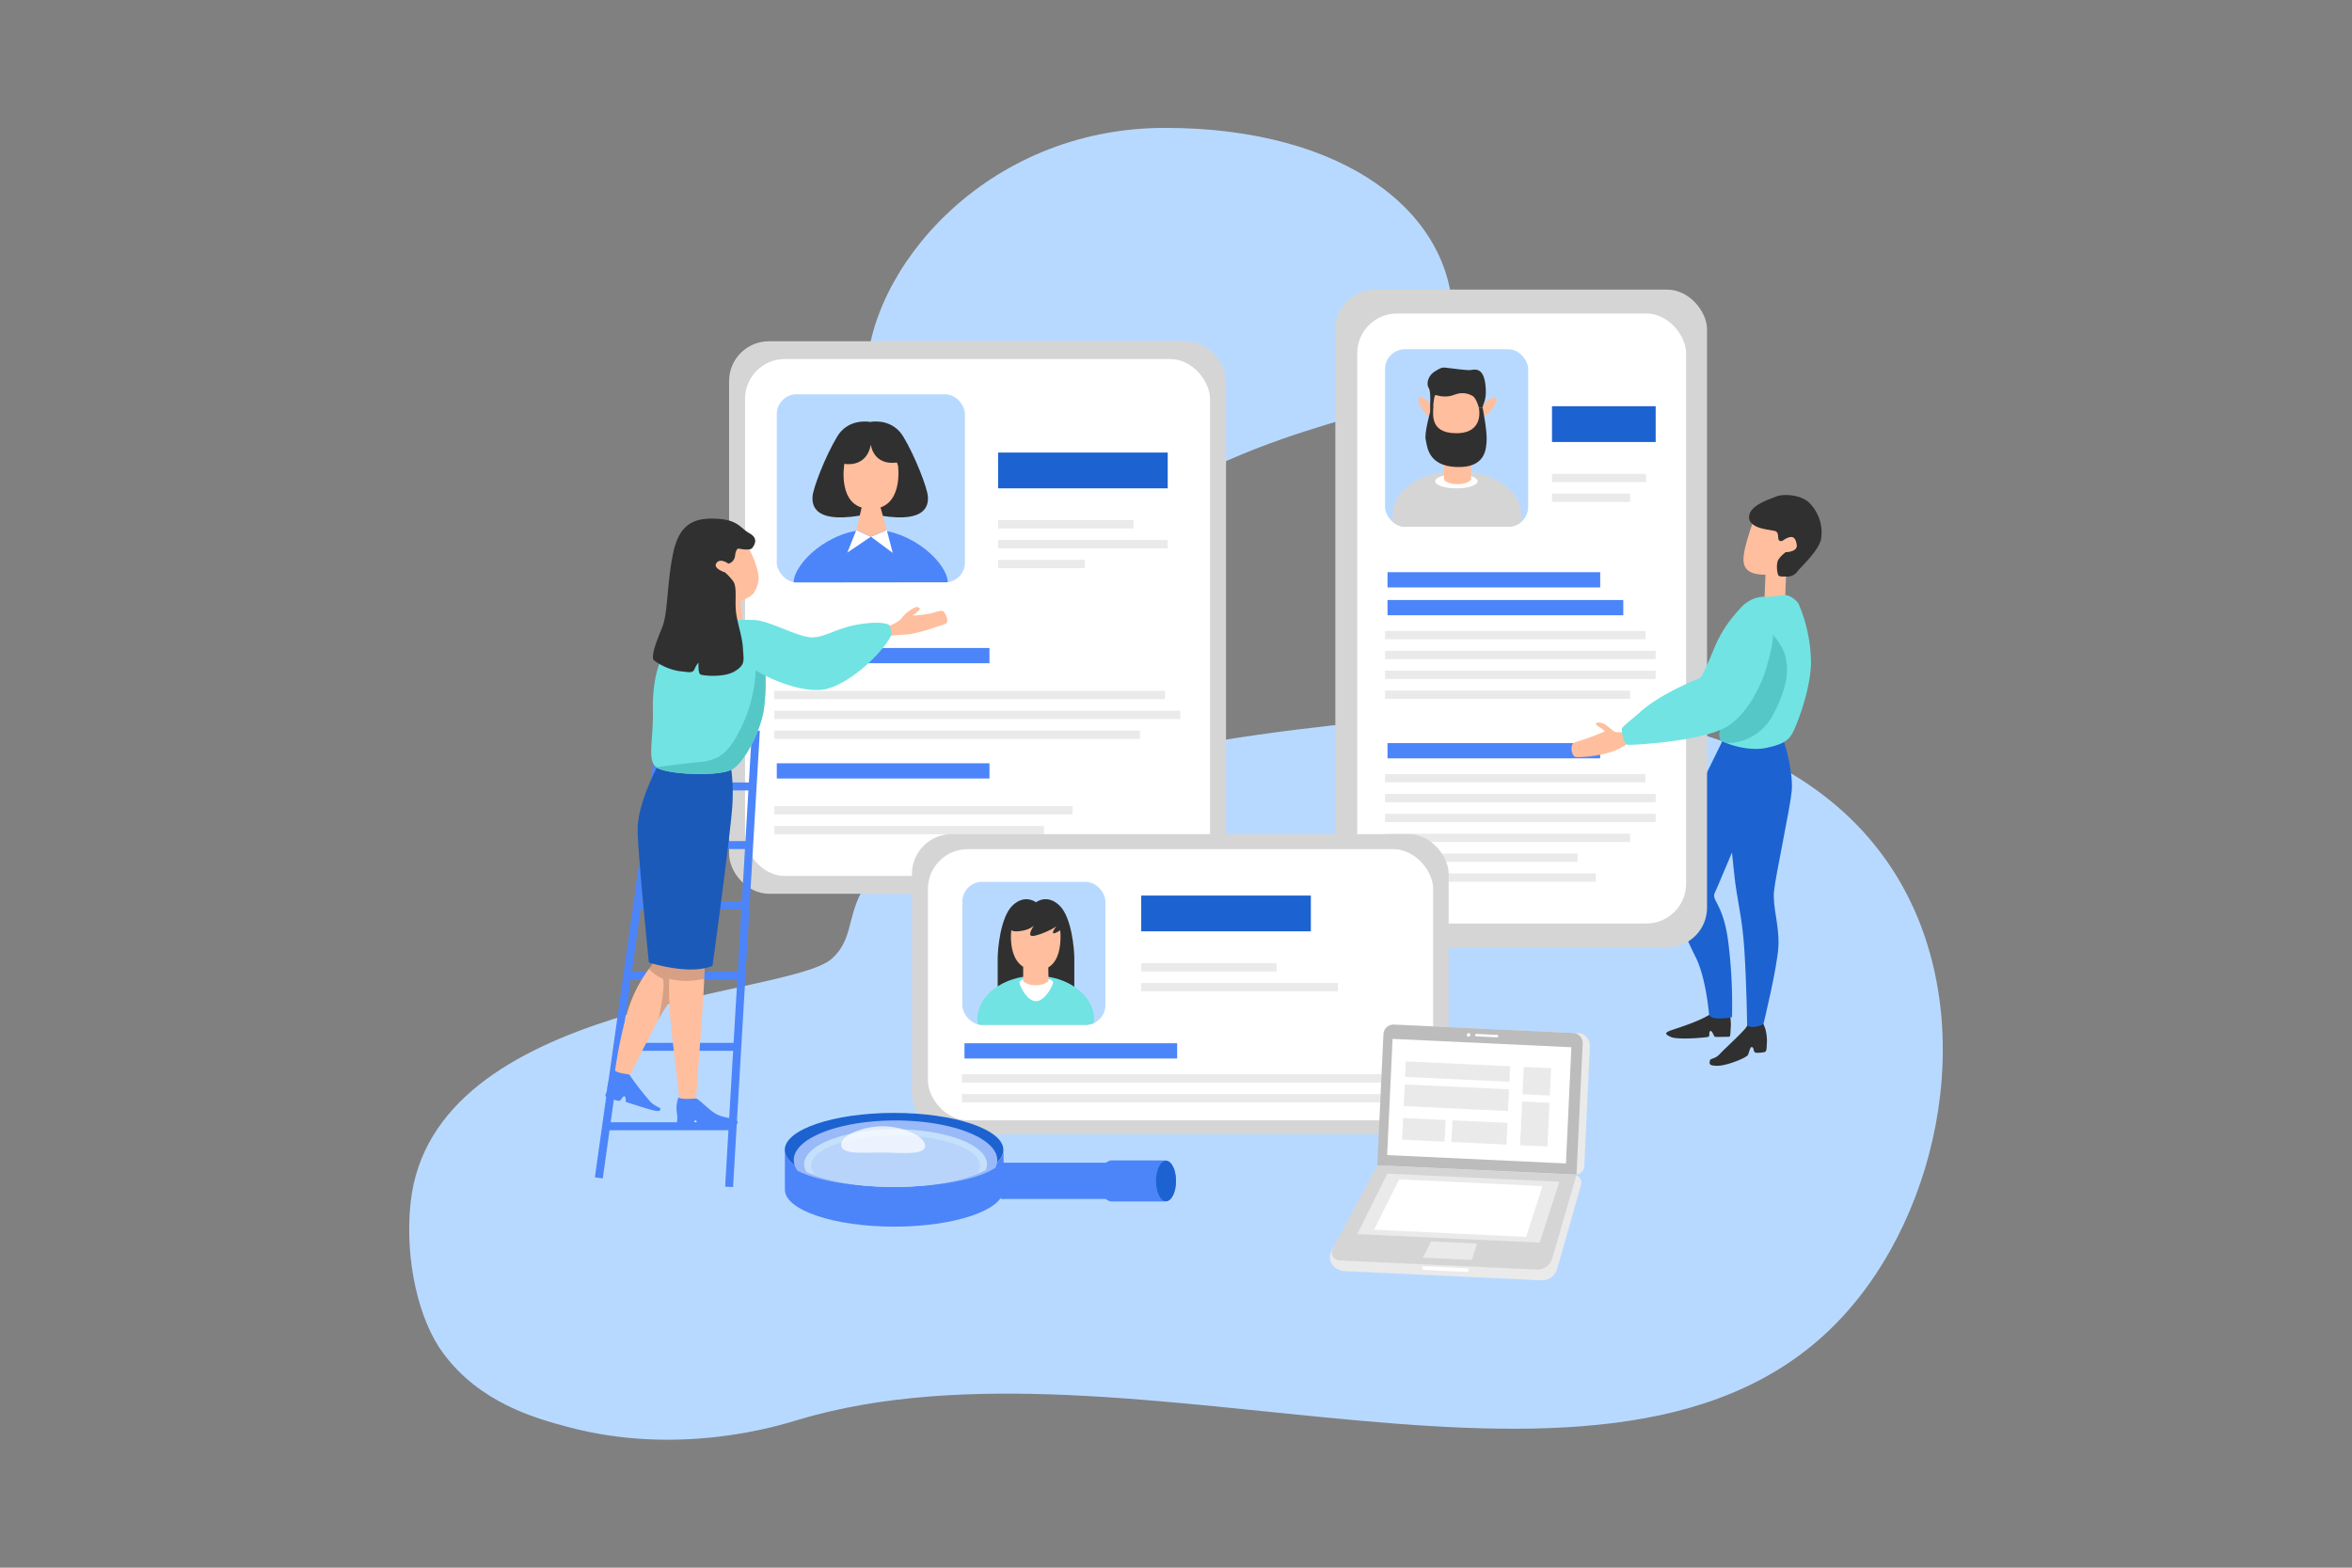 <?xml version="1.0" encoding="UTF-8"?> <svg xmlns="http://www.w3.org/2000/svg" xmlns:xlink="http://www.w3.org/1999/xlink" viewBox="0 0 750 500"><rect x="0" y="0" width="750" height="500" fill="#808080" stroke="none"/> <defs> <style>.cls-1{fill:none;}.cls-2{fill:#b8d9ff;}.cls-3{fill:#303030;}.cls-4{fill:#1c63d1;}.cls-5{fill:#d5d5d5;}.cls-20,.cls-6{fill:#fff;}.cls-7{fill:#eaeaea;}.cls-8{fill:#4c85fa;}.cls-9{clip-path:url(#clip-path);}.cls-10{fill:#ffbe9d;}.cls-11{clip-path:url(#clip-path-2);}.cls-12{fill:#71e3e3;}.cls-13{fill:#56c7c7;}.cls-14{opacity:0.16;}.cls-15{fill:#1b5ab8;}.cls-16{fill:#bcbcbc;}.cls-17{fill:#99b9f8;}.cls-18{fill:#c4e0fb;}.cls-19{fill:#b9d4fb;}.cls-20{opacity:0.72;}</style> <clipPath id="clip-path"> <rect class="cls-1" x="441.66" y="111.38" width="45.64" height="56.62" rx="6.34"></rect> </clipPath> <clipPath id="clip-path-2"> <rect class="cls-1" x="306.86" y="281.25" width="45.64" height="45.64" rx="6.34"></rect> </clipPath> </defs> <g id="OBJECTS"> <path class="cls-2" d="M604.83,279.49c27,44.36,14.29,107-18,141.22-71.33,75.63-226,.05-332.66,32.23-5.93,1.79-37.45,11.67-73,2.2-10.83-2.89-28.14-7.76-39.85-23.54C133.57,421.17,129,402,130.92,383.66c6.92-64.8,120.56-65.6,134.31-77.87,6.53-5.84,4.94-12.54,9.3-21,10.81-20.91,33.7-28.74,55-35.3,59.85-18.47,141-22.17,157.81-22.85C490.65,226.5,570.55,223.24,604.83,279.49Z"></path> <path class="cls-2" d="M463.28,101.66c0,33.61-29.54,24-81.2,49.57-91.12,45.09-105.75,2.63-105.75-31s37.52-79.44,95.16-79.44S463.28,68.06,463.28,101.66Z"></path> <path class="cls-3" d="M551.21,322.18a15.07,15.07,0,0,1,.71,5.31c-.23,2.48,0,3.18-.71,3.18s-4,.12-4.36,0-1-2.36-1.54-1.77.12,1.64-.71,1.83-9.55,1-11.8,0-1.88-1.47.59-2.3,11.45-3.66,13.46-6.25S551.21,322.18,551.21,322.18Z"></path> <path class="cls-4" d="M554.12,267.54s-6.13,14.63-7.31,17.23,3.07,3.54,4.48,17.23a158.1,158.1,0,0,1,1,22.42s-6.85,1.41-7.32-.95c0,0-.94-11.56-4.25-18.17s-5.66-12-5.19-18.41,6.61-36.11,6.61-36.11l7.08-14.4,7.79,1.18Z"></path> <rect class="cls-5" x="425.81" y="92.37" width="118.53" height="209.8" rx="12.68"></rect> <rect class="cls-6" x="432.79" y="99.99" width="104.87" height="194.56" rx="12.68"></rect> <rect class="cls-7" x="494.9" y="151.11" width="30.01" height="2.65"></rect> <rect class="cls-7" x="494.9" y="157.45" width="24.93" height="2.65"></rect> <rect class="cls-7" x="441.66" y="201.24" width="83.04" height="2.65"></rect> <rect class="cls-7" x="441.66" y="213.92" width="86.3" height="2.65"></rect> <rect class="cls-7" x="441.66" y="220.26" width="78.17" height="2.65"></rect> <rect class="cls-7" x="441.66" y="207.58" width="86.3" height="2.65"></rect> <rect class="cls-7" x="441.66" y="246.88" width="83.04" height="2.65"></rect> <rect class="cls-7" x="441.66" y="259.56" width="86.3" height="2.65"></rect> <rect class="cls-7" x="441.66" y="265.9" width="78.17" height="2.65"></rect> <rect class="cls-7" x="441.66" y="272.23" width="61.41" height="2.65"></rect> <rect class="cls-7" x="441.66" y="278.57" width="67.2" height="2.65"></rect> <rect class="cls-7" x="441.66" y="253.22" width="86.3" height="2.65"></rect> <rect class="cls-2" x="441.66" y="111.38" width="45.64" height="56.62" rx="6.34"></rect> <rect class="cls-4" x="494.9" y="129.56" width="33.06" height="11.41"></rect> <rect class="cls-8" x="442.45" y="182.49" width="67.82" height="4.86"></rect> <rect class="cls-8" x="442.45" y="191.37" width="75.18" height="4.86"></rect> <rect class="cls-8" x="442.45" y="237.01" width="67.82" height="4.86"></rect> <g class="cls-9"> <path class="cls-5" d="M444.09,164c0-7.61,9.18-13.77,20.49-13.77s20.5,6.16,20.5,13.77v7.61h-41Z"></path> </g> <ellipse class="cls-6" cx="464.41" cy="153.49" rx="6.77" ry="2.26"></ellipse> <path class="cls-10" d="M469.09,153s-1.07,1.42-4.33,1.42-4.32-1.42-4.32-1.42v-5h8.65Z"></path> <polygon class="cls-10" points="456.65 125.61 456.06 135.45 461.38 140.19 468.49 140.19 472.76 134.85 472.05 124.9 466.24 122.53 459.61 123.25 456.65 125.61"></polygon> <path class="cls-10" d="M457,130.24s-2.13-3.56-4-3.56.24,3.91,2,5.57l1.78,1.66Z"></path> <path class="cls-10" d="M472.23,130.05s2.43-3.35,4.32-3.19-.57,3.88-2.49,5.37l-1.91,1.5Z"></path> <path class="cls-3" d="M456.05,131.36s-1.92,6.93-1.43,8.83.49,8.41,9.79,8.76,9.53-5.68,9.65-8.76-1.3-10.19-1.3-10.19l-1.19.05s1.9,8.12-7.16,8.12-7.18-6.81-7.41-8.55c-.13-1-.95-.73-.95-.73Z"></path> <path class="cls-3" d="M456.05,128.89s.24-4.1-.47-5.17-.47-3.67,1.9-5.21,2.72-1.31,3.91-1.19,6.27.83,7.46.71,4-1.06,4.74,4.15-.71,6.52-.83,7.82l-1.19.05s-.83-3.25-2.13-3.84a6.43,6.43,0,0,0-4.26-.71c-1.66.35-2.49,1.06-4.86.94s-2.49-.82-2.84-.11a18.77,18.77,0,0,0-.48,3.91Z"></path> <rect class="cls-5" x="232.49" y="108.85" width="158.46" height="176.21" rx="12.68"></rect> <rect class="cls-6" x="237.58" y="114.51" width="148.27" height="164.88" rx="12.68"></rect> <rect class="cls-2" x="247.7" y="125.75" width="60" height="60" rx="6.34"></rect> <path class="cls-8" d="M253.09,185.75c0-5.81,11-16.9,24.56-16.9s24.56,11.14,24.56,16.84Z"></path> <polygon class="cls-6" points="273.06 169.06 270.2 176.25 277.7 171.17 273.06 169.06"></polygon> <polygon class="cls-6" points="282.77 169.06 277.7 171.17 284.68 176.35 282.77 169.06"></polygon> <path class="cls-3" d="M295.87,158.29c-.21-2.75-4-12.68-7.81-19-3.26-5.43-9-5-10.57-4.72-1.57-.25-7.3-.71-10.56,4.72-3.8,6.34-7.61,16.27-7.82,19s.22,9.45,18.38,5.53C295.66,167.74,296.09,161,295.87,158.29Z"></path> <polygon class="cls-10" points="274.96 161.03 273.06 169.06 277.7 171.17 282.77 169.06 280.45 160.61 274.96 161.03"></polygon> <path class="cls-10" d="M269.25,147.93s-2.53,14.16,8.24,14.37,8.88-13.73,8.88-13.73l-1.69-5.07-4.86-5.07-4.44.42Z"></path> <path class="cls-3" d="M269.25,147.93s7,1.48,8.45-6.12c0,0,.64,6.76,8.46,5.7l.84-2.75-4.22-6.12-3.6-2.12-6.55.43-3.8,9.5Z"></path> <rect class="cls-4" x="318.27" y="144.34" width="54.09" height="11.41"></rect> <rect class="cls-7" x="318.27" y="165.89" width="43.16" height="2.65"></rect> <rect class="cls-7" x="318.27" y="178.57" width="27.63" height="2.65"></rect> <rect class="cls-7" x="318.27" y="172.23" width="54.09" height="2.65"></rect> <rect class="cls-8" x="247.7" y="206.67" width="67.82" height="4.86"></rect> <rect class="cls-7" x="246.91" y="220.34" width="124.58" height="2.65"></rect> <rect class="cls-7" x="246.91" y="233.02" width="116.59" height="2.65"></rect> <rect class="cls-7" x="246.91" y="226.68" width="129.46" height="2.65"></rect> <rect class="cls-7" x="246.91" y="257.11" width="95.11" height="2.65"></rect> <rect class="cls-7" x="246.91" y="263.45" width="85.99" height="2.65"></rect> <rect class="cls-8" x="247.7" y="243.44" width="67.82" height="4.86"></rect> <rect class="cls-5" x="290.8" y="266.04" width="171.14" height="95.71" rx="12.68"></rect> <rect class="cls-6" x="295.9" y="270.83" width="161.1" height="86.49" rx="12.68"></rect> <rect class="cls-4" x="363.91" y="285.63" width="54.09" height="11.41"></rect> <rect class="cls-7" x="363.91" y="307.18" width="43.16" height="2.65"></rect> <rect class="cls-7" x="363.91" y="313.52" width="62.71" height="2.65"></rect> <rect class="cls-7" x="306.76" y="342.62" width="136.73" height="2.65"></rect> <rect class="cls-7" x="306.76" y="348.95" width="142.09" height="2.65"></rect> <rect class="cls-8" x="307.55" y="332.74" width="67.82" height="4.86"></rect> <rect class="cls-2" x="306.86" y="281.25" width="45.64" height="45.64" rx="6.34"></rect> <path class="cls-3" d="M330.44,316.19s12.14.87,12.14,0V305.66c0-2.62-.79-13.08-4.76-16.88s-7.46-1-7.46-1-3.51-2.77-7.47,1-4.75,14.26-4.75,16.88v10.53c0,.87,12.13,0,12.13,0Z"></path> <g class="cls-11"> <ellipse class="cls-12" cx="330.27" cy="325.18" rx="18.63" ry="13.97"></ellipse> </g> <path class="cls-6" d="M335.81,313.31c0,.85-2.51,6-5.48,6s-5.26-5.12-5.26-6,2.4-1.55,5.37-1.55S335.81,312.45,335.81,313.31Z"></path> <path class="cls-10" d="M334.35,312.94a6.23,6.23,0,0,1-4.08,1.27,5.72,5.72,0,0,1-4-1.27V308.3h8Z"></path> <path class="cls-10" d="M322.53,296.15s-2,13.07,7.8,13.31,7.65-13.63,7.65-14l-3.63-3.09-8-.71Z"></path> <path class="cls-3" d="M321.86,295.2s-.63,2.14,2.93,1.82,4.89-1.82,4.89-1.82-2.19,3.17-.61,3.32,7.37-2.37,7.93-3.32c0,0-3.81,4.83,1.9,1v-3l-4.2-3.17h-8.39Z"></path> <path class="cls-10" d="M563,182.57l-.36,8.73s6.61,2.36,6.61,0c0-.7.24-8.49.47-9.67S563,182.57,563,182.57Z"></path> <path class="cls-3" d="M562.88,328a14.78,14.78,0,0,1,.56,4.35c-.14,2,0,3.08-.84,3.22s-2.66.42-3.08,0-.23-1.41-.84-1.61-.85,1.47-1.27,2.45-6.87,3.51-9.67,3.51-2.66-.56-2.52-1.54,1.54-.42,3.22-2.25,8.27-7.71,8.69-9,5.19-.56,5.19-.56Z"></path> <path class="cls-4" d="M549.4,245.82s2.6,22.9,3.54,32.34,2.6,13.69,3.31,25,.88,24,.88,24,2.06,1.16,5.19-.56c0,0,4.55-18.48,4.79-25.09s-1.89-12.27-1.42-17.22,5.19-26.67,5.66-32.1-1.88-14.64-3.06-17-16.29,0-16.29,0l-2.83,1.18Z"></path> <path class="cls-12" d="M549.64,229.3s-2.6,5.9-.47,7.08,8.73,3.31,14.16,2.13,7.08-2.36,8.5-5.19,5.42-13.22,5.66-21.72a49.09,49.09,0,0,0-4-19.12,7.25,7.25,0,0,0-3.54-2.59c-1-.24-5,.47-6.14.47s-5.66-.71-9.68,4.72S549.64,229.3,549.64,229.3Z"></path> <path class="cls-13" d="M550.52,237a16.65,16.65,0,0,0,14.86-9c5-9.51,4.94-14.79,3.89-18.91s-6.35-9.4-6.35-9.4l-3.84-1.5c-1.18,0-.94-8.55-5-3.12s-4.48,34.22-4.48,34.22-2.6,5.9-.47,7.08"></path> <path class="cls-10" d="M559,166.52a73.65,73.65,0,0,0-2.71,9c-.36,2.48-1.54,7,4.72,7.67s8.73-1.53,8.73-1.53l2.36-3.07,2.83-3.42.59-8.26-9.2-1.89Z"></path> <path class="cls-3" d="M561.8,168.53s-4.73-.95-4-4.25,6.38-5,8.5-5.9,8.14-.83,11,2.36a13.41,13.41,0,0,1,3.43,11c-.59,3.78-6.49,9.09-7.56,10.51a4,4,0,0,1-3.3,1.65c-.59-.12-2.48.24-2.83-.47a8.11,8.11,0,0,1-.24-4.25c.36-1.42,2.6-3.07,2.6-3.07s3.89,0,3.54-2.36-1.3-2.71-2.48-2.36a6.07,6.07,0,0,0-2,1.06s-1.29.59-1.41-.82-.12-2.13-1.42-2.36S562.5,168.76,561.8,168.53Z"></path> <path class="cls-10" d="M518.25,233.43s-2.48.36-3.42-.11-2.72-2.37-4-2.72-2.13,0-1.89.47,3.07,1.89,2.71,2.25a89.72,89.72,0,0,1-9.44,3.42c-1.77.47-1.18,4.6.35,4.72s12-.24,16.88-4.72Z"></path> <path class="cls-12" d="M556.48,192.6a39.53,39.53,0,0,0-9.67,13.69c-3.54,8.5-4.13,9.68-5.19,10.15s-11.81,4.72-18.3,10.38-6.25,5-6.13,6.38.71,4.25,2,4.36,23.84-1.06,31.63-5.9,11.92-16.4,12.63-19.35,3.42-10.5.82-15S558.37,191.66,556.48,192.6Z"></path> <path class="cls-10" d="M237.09,200.12,236,191.4h-3.49s-2.22,0-2.22.48-.47,10-.47,10l5.54-.31Z"></path> <rect class="cls-8" x="163.88" y="304.52" width="145.78" height="2.53" transform="translate(-82.37 524.22) rotate(-86.64)"></rect> <rect class="cls-8" x="127.37" y="301.25" width="147.8" height="2.54" transform="translate(-126.38 459.59) rotate(-81.98)"></rect> <rect class="cls-8" x="193.29" y="357.94" width="40.33" height="2.54"></rect> <rect class="cls-8" x="196.86" y="332.61" width="38.26" height="2.54"></rect> <rect class="cls-8" x="200.13" y="309.94" width="36.32" height="2.54"></rect> <rect class="cls-8" x="203.22" y="287.43" width="34.55" height="2.54"></rect> <rect class="cls-8" x="205.92" y="268.26" width="32.98" height="2.54"></rect> <rect class="cls-8" x="208.55" y="249.56" width="31.45" height="2.54"></rect> <path class="cls-10" d="M282.78,200s3.75-1.42,4.85-3a11.68,11.68,0,0,1,4.28-3.33c.64-.16,1.75.16,1.27.8a15.85,15.85,0,0,1-2.22,1.9,45.62,45.62,0,0,0,6.18-.8c1.59-.47,3.17-1,3.65-.63s2.37,3.49.47,4.12-9,3.17-12.36,3.33-5.7.47-5.7.47Z"></path> <path class="cls-10" d="M234.39,192.51s5.28-1.95,6.13-3.59c1.37-2.64,1.95-4.17.69-8.29s-2.7-5.86-2.7-6.66-5.7-1.42-5.7-1.42L226,175.24l1.9,9.67Z"></path> <path class="cls-10" d="M209.35,306a34.12,34.12,0,0,0-2.49,3.09A44.54,44.54,0,0,0,200,322.93a143,143,0,0,0-4,19.49l4.44,1.27s6.81-13.47,9.51-18.54,5.39-7.61,5.7-9.35,2.38-10,2.38-10L216,304.55Z"></path> <path class="cls-14" d="M210,325.15c2.69-5.07,5.39-7.61,5.7-9.35s2.38-10,2.38-10L216,304.55,209.35,306a34.12,34.12,0,0,0-2.49,3.09s2.65,2.46,4.24,2.93S210,325.15,210,325.15Z"></path> <path class="cls-10" d="M213.79,306.76s-.26,2-.39,5.4a105.51,105.51,0,0,0,.55,14.73c1.27,11.88,2.69,22.82,2.69,24.09s5.23.47,5.23.47,1.59-21.87,2.06-28.36c.24-3.19.47-7.25.63-10.77s.25-6.73.17-7.62c-.16-1.74-6.18-2.37-6.18-2.37Z"></path> <path class="cls-14" d="M224.56,312.32c.16-3.66.25-6.73.17-7.62-.16-1.74-6.18-2.37-6.18-2.37l-4.76,4.43s-.26,2-.39,5.4a22.11,22.11,0,0,0,10.37.15Z"></path> <path class="cls-8" d="M195.73,341.15s-1.9,3.33-2.06,5.71-1.27,2.53-.16,3,3.8,1.58,4.28,1.11,1-1.59,1.42-1.27.32,1.74.32,1.74,4.91,1.59,7.61,2.38,3.32.63,3.48,0-1.58-.79-3.17-2.38a86.53,86.53,0,0,1-6.65-8.56C200.64,342.42,197,342.58,195.73,341.15Z"></path> <path class="cls-8" d="M216.33,350a10.39,10.39,0,0,0-.48,5.08c.48,2.69-.63,3.8.64,4s4.27.47,4.59,0,.16-2.06.79-1.75.16,1.91.95,1.91,10,0,11.57-.48.64-1.58-.47-1.9-3.81-.48-5.87-1.74-4.91-4.28-6-4.76C222,350.34,217.12,350.82,216.33,350Z"></path> <path class="cls-15" d="M210.52,242.8s-1.05,1.85-2.34,4.64c-2.15,4.64-5,11.87-4.85,17.54.21,9.09,3.59,42,3.59,42s12.89,4.22,20.29,1.06c0,0,5.91-43.11,6.34-51.56a60.91,60.91,0,0,0-.85-14.36Z"></path> <path class="cls-12" d="M210.73,210.47c-.28.61-2.75,6.13-2.54,15.85s-1.9,16.06,1.06,18.38,20.07,3.17,24.3.63,9.5-13.31,10.14-20.07a68,68,0,0,0,.42-9.72s10.14,5.29,18,4.44,19.44-11.62,22.18-17.54a10.59,10.59,0,0,0-.63-2.95c-.42-.64-3.8-1.48-10.56-.22s-10.36,4.23-14.58,4-12.89-5.07-17.54-5.49a53.53,53.53,0,0,0-15.21,1.26C220.87,200.12,214.53,202.23,210.73,210.47Z"></path> <path class="cls-13" d="M209.25,244.7c3,2.32,20.07,3.17,24.3.63s9.5-13.31,10.14-20.07a68,68,0,0,0,.42-9.72l-3.17-1.69a44.8,44.8,0,0,1-4,16.91c-4,8.66-7,11.62-13.53,12.25S209.25,244.7,209.25,244.7Z"></path> <path class="cls-3" d="M234.39,177.3s.21-2.53,1.27-2.32,3.59.63,4.22-.21,2.12-3-.84-4.65-3.59-4.23-10.14-4.65-12.05.84-14.16,10.56-1.69,19.44-3.59,24.09-3.8,9.51-2.54,10.56a18.8,18.8,0,0,0,8,3.38c2.75.22,4.23.85,4.86-.63a7.24,7.24,0,0,1,1.27-2.11s-.21,3.38.63,3.8,7.61,1.06,11-1.06,2.75-3.38,2.54-7.18-1.48-7-2.12-11,.43-8.66-1.05-10.56a17.84,17.84,0,0,0-2.54-2.75s-4-1.26-2.74-3,3.8.21,3.8.21A2.87,2.87,0,0,0,234.39,177.3Z"></path> <path class="cls-7" d="M491.47,408.34l-62.8-2.94c-2.69-.13-6.32-2.81-3.6-7.42l17.12-26.16,59.59,2.79a2.6,2.6,0,0,1,2.38,3.3l-7.63,26.81A5,5,0,0,1,491.47,408.34Z"></path> <path class="cls-7" d="M502.27,374.63l-60.75-2.84,1.93-41.35a3.7,3.7,0,0,1,3.87-3.51l56.15,2.63c2,.09,3.62,1.76,3.48,4.74L505.18,372A2.78,2.78,0,0,1,502.27,374.63Z"></path> <path class="cls-16" d="M443.4,328.11h57.19a3.21,3.21,0,0,1,3.21,3.21v41.87a0,0,0,0,1,0,0H440.2a0,0,0,0,1,0,0V331.31A3.21,3.21,0,0,1,443.4,328.11Z" transform="translate(16.92 -21.7) rotate(2.68)"></path> <rect class="cls-6" x="453.17" y="322.68" width="37.1" height="57.08" transform="translate(98.81 805.99) rotate(-87.32)"></rect> <path class="cls-6" d="M468.86,330.11a.59.59,0,0,1-.62.56.59.59,0,0,1,.06-1.17A.6.6,0,0,1,468.86,330.11Z"></path> <path class="cls-6" d="M477.31,330.84l-6.6-.31a.39.39,0,0,1,0-.77l6.61.31a.39.39,0,1,1,0,.77Z"></path> <rect class="cls-7" x="448.14" y="339.31" width="33.31" height="4.94" transform="translate(16.5 -21.37) rotate(2.68)"></rect> <rect class="cls-7" x="447.74" y="346.66" width="33.31" height="6.92" transform="translate(16.89 -21.34) rotate(2.68)"></rect> <rect class="cls-7" x="447.25" y="356.9" width="13.56" height="6.92" transform="translate(17.35 -20.84) rotate(2.68)"></rect> <rect class="cls-7" x="462.97" y="357.73" width="17.57" height="6.92" transform="translate(17.41 -21.67) rotate(2.68)"></rect> <rect class="cls-7" x="485.68" y="340.49" width="8.73" height="8.73" transform="translate(16.67 -22.55) rotate(2.68)"></rect> <rect class="cls-7" x="485.04" y="351.53" width="8.73" height="13.95" transform="translate(17.31 -22.5) rotate(2.68)"></rect> <path class="cls-5" d="M490,404.92,427.15,402a2.6,2.6,0,0,1-2.08-4l14.11-26.3,63.53,3L495,401.29A5,5,0,0,1,490,404.92Z"></path> <polygon class="cls-7" points="490.97 396.33 432.79 393.61 442.4 374.33 497.25 376.9 490.97 396.33"></polygon> <polygon class="cls-6" points="486.65 394.49 438.16 392.21 446.17 376.15 491.87 378.29 486.65 394.49"></polygon> <path class="cls-6" d="M467.77,405.68,454,405a.59.59,0,0,1-.55-.6h0a.59.59,0,0,1,.6-.55l13.77.65a.56.56,0,0,1,.54.6h0A.56.56,0,0,1,467.77,405.68Z"></path> <polygon class="cls-7" points="469.32 401.84 453.73 401.11 456.31 395.94 471 396.63 469.32 401.84"></polygon> <ellipse class="cls-4" cx="285.1" cy="366.75" rx="34.86" ry="11.8"></ellipse> <path class="cls-8" d="M320,366.75c0,6.52-15.61,11.8-34.86,11.8s-34.86-5.28-34.86-11.8v12.68c0,6.51,15.61,11.8,34.86,11.8S320,385.94,320,379.43Z"></path> <path class="cls-17" d="M285.1,378.55c14.62,0,27.13-2.53,32.31-6.11A5.41,5.41,0,0,0,318,370c0-7-14.53-12.64-32.46-12.64S253.11,363,253.11,370a5.83,5.83,0,0,0,1.2,3.41C260.17,376.44,271.76,378.55,285.1,378.55Z"></path> <path class="cls-18" d="M285.1,378.55c12.24,0,23-2.14,29.22-5.37a4.52,4.52,0,0,0,.41-1.83c0-6.18-13.05-11.18-29.15-11.18s-29.16,5-29.16,11.18a4.79,4.79,0,0,0,.76,2.47C263.54,376.69,273.68,378.55,285.1,378.55Z"></path> <path class="cls-8" d="M354,370.84h-34l-.1,0-.1,0h-.2v0c-1.45.31-2.59,2.76-2.59,5.78s1.14,5.48,2.59,5.79h0a.7.7,0,0,0,.52,0H354Z"></path> <path class="cls-8" d="M375,376.66c0-3.55-1.42-6.43-3.18-6.44v-.12H354v.13c-1.72.1-3.1,2.94-3.1,6.43s1.38,6.33,3.1,6.43v.11h17.85v-.09C373.59,383.1,375,380.22,375,376.66Z"></path> <path class="cls-19" d="M260.24,375c6.33,2.18,15.13,3.53,24.86,3.53,10.5,0,19.92-1.58,26.31-4.06a4.31,4.31,0,0,0,1.1-2.72c0-5.32-12.06-9.63-26.93-9.63s-26.94,4.31-26.94,9.63A4.68,4.68,0,0,0,260.24,375Z"></path> <path class="cls-20" d="M295,365.44c0,3.22-8.1,2.14-14.08,2.14s-12.7.75-12.7-2.47,7.33-5.91,13.32-5.91S295,362.22,295,365.44Z"></path> <path class="cls-4" d="M375,376.66c0,3.57-1.43,6.45-3.19,6.45s-3.19-2.88-3.19-6.45,1.43-6.45,3.19-6.45S375,373.1,375,376.66Z"></path> </g> </svg> 